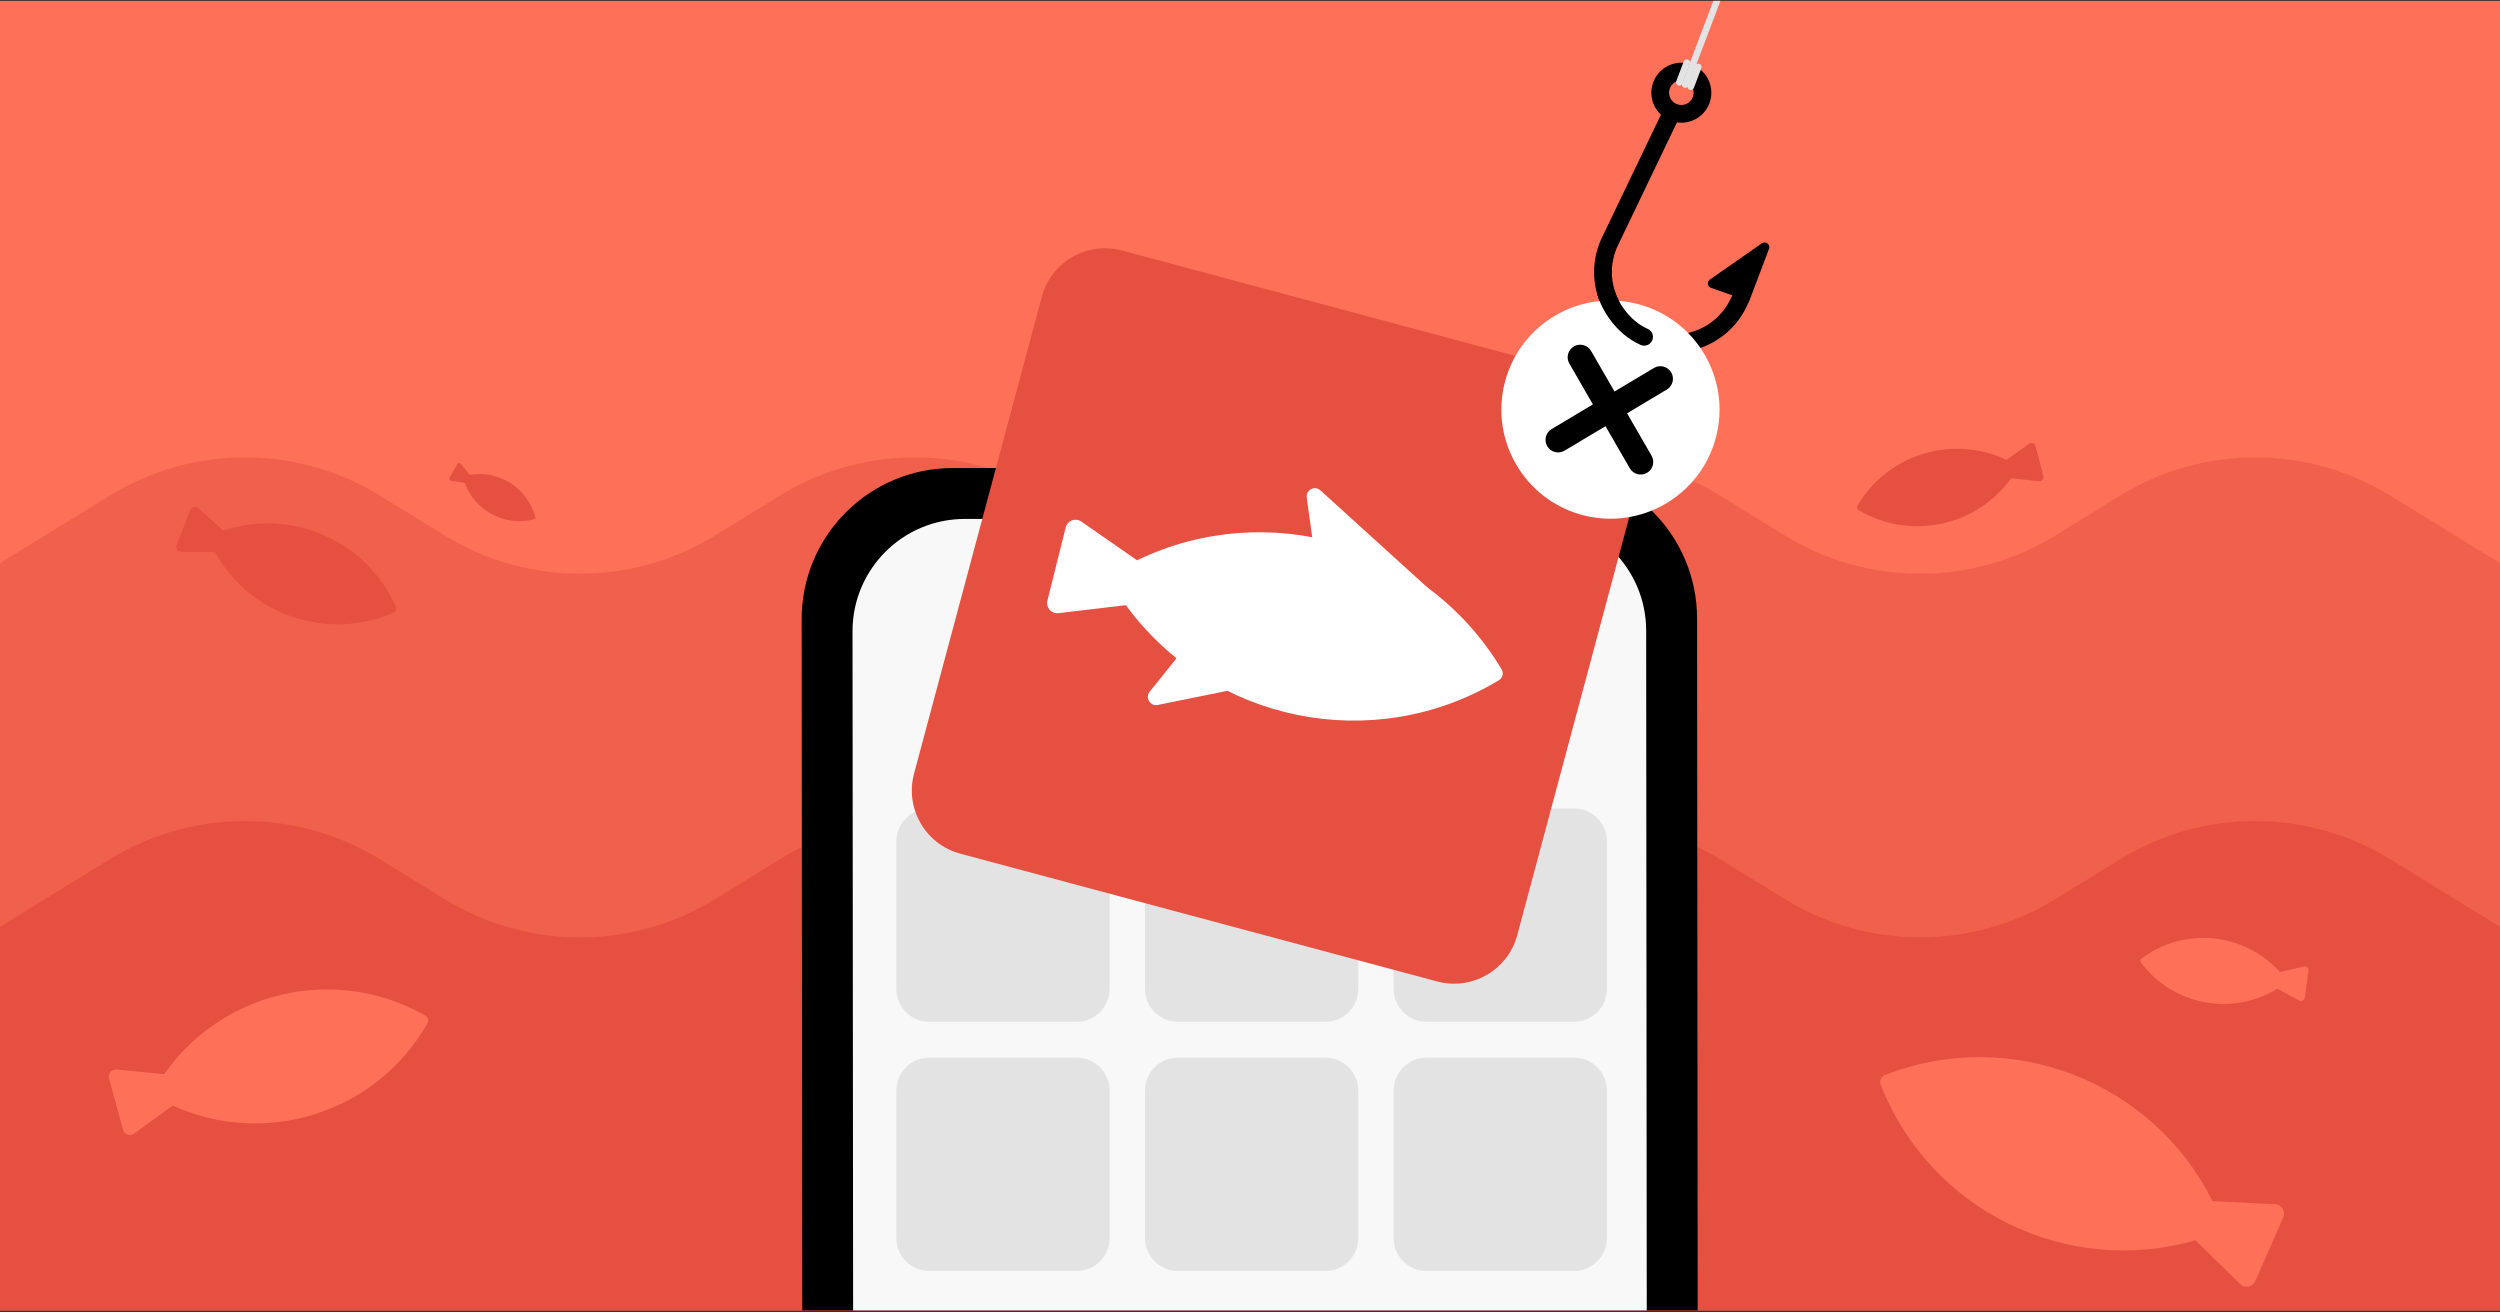 <svg fill="none" height="496" viewBox="0 0 945 496" width="945" xmlns="http://www.w3.org/2000/svg" xmlns:xlink="http://www.w3.org/1999/xlink"><rect x="0" y="0" width="945" height="496" fill="#333333" stroke="none"/><clipPath id="clip0_7364_658"><path d="M0 .322H945V495.322H0Z"/></clipPath><g clip-path="url(#clip0_7364_658)"><path d="M0 0H945V495H0Z" fill="#ff7059" transform="matrix(1 0 0 1 0 .322)"/><path clip-rule="evenodd" d="M635.118 43.705 611.607 92.691C605.975 104.425 610.922 118.502 622.655 124.134 634.389 129.766 648.467 124.819 654.099 113.085L655.145 110.905 661.203 113.813 660.157 115.993C652.919 131.072 634.827 137.43 619.748 130.192 604.668 122.955 598.311 104.863 605.549 89.783L629.06 40.797 635.118 43.705Z" fill="#000000" fill-rule="evenodd"/><path clip-rule="evenodd" d="M637.554 30.864C635.243 29.755 632.471 30.729 631.362 33.04 630.253 35.35 631.227 38.123 633.538 39.231 635.848 40.34 638.621 39.366 639.73 37.056 640.839 34.745 639.864 31.973 637.554 30.864ZM625.323 30.141C628.033 24.496 634.807 22.116 640.452 24.825 646.098 27.535 648.478 34.308 645.768 39.954 643.059 45.6 636.285 47.98 630.639 45.27 624.994 42.561 622.614 35.787 625.323 30.141Z" fill="#000000" fill-rule="evenodd"/><path clip-rule="evenodd" d="M697.394-127.516C698.042-127.271 698.368-126.547 698.123-125.899L638.175 32.401C637.929 33.049 637.205 33.375 636.557 33.13 635.91 32.885 635.583 32.161 635.829 31.513L695.777-126.787C696.022-127.435 696.746-127.761 697.394-127.516Z" fill="#e3e3e3" fill-rule="evenodd"/><path clip-rule="evenodd" d="M638.066 22.497C638.714 22.743 639.04 23.467 638.795 24.114L635.972 31.567C635.727 32.215 635.003 32.541 634.355 32.296 633.708 32.051 633.381 31.327 633.627 30.679L636.449 23.226C636.694 22.578 637.418 22.252 638.066 22.497Z" fill="#e3e3e3" fill-rule="evenodd"/><path clip-rule="evenodd" d="M642.39 24.135C643.038 24.38 643.364 25.104 643.119 25.752L640.296 33.205C640.051 33.852 639.327 34.179 638.679 33.933 638.031 33.688 637.705 32.964 637.95 32.316L640.773 24.864C641.018 24.216 641.742 23.89 642.39 24.135Z" fill="#e3e3e3" fill-rule="evenodd"/><path d="M668.684 94.075 661.201 113.835 646.785 108.834C645.4 108.353 645.144 106.506 646.346 105.667L665.98 91.968C667.427 90.958 669.309 92.424 668.684 94.075Z" fill="#000000"/><path d="M-34.103 607.767V233.851L41.475 187.342C72.796 168.067 112.3 168.067 143.621 187.342L168.126 202.422C199.446 221.696 238.95 221.696 270.271 202.422L294.776 187.342C326.097 168.067 365.601 168.067 396.922 187.342L421.427 202.422C452.748 221.696 492.252 221.696 523.573 202.422L548.078 187.342C579.399 168.067 618.903 168.067 650.224 187.342L674.729 202.422C706.05 221.696 745.554 221.696 776.874 202.422L801.38 187.342C832.7 168.067 872.204 168.067 903.525 187.342L979.103 233.851V607.767H-34.103Z" fill="#e55041" opacity=".5"/><path d="M-34.103 745.236V371.32L41.475 324.811C72.796 305.536 112.3 305.536 143.621 324.81L168.126 339.891C199.446 359.165 238.95 359.165 270.271 339.891L294.776 324.811C326.097 305.536 365.601 305.536 396.922 324.811L421.427 339.891C452.748 359.165 492.252 359.165 523.573 339.891L548.078 324.811C579.399 305.536 618.903 305.536 650.224 324.81L674.729 339.891C706.05 359.165 745.554 359.165 776.874 339.891L801.38 324.811C832.7 305.536 872.204 305.536 903.525 324.811L979.103 371.32V745.236H-34.103Z" fill="#e55041"/><path d="M584.343 176.726 360.074 176.922C328.538 176.95 302.994 202.538 303.022 234.075L303.504 785.805C303.532 817.342 329.119 842.885 360.656 842.857L584.925 842.662C616.462 842.634 642.006 817.046 641.978 785.509L641.496 233.779C641.468 202.242 615.88 176.699 584.343 176.726Z" fill="#000000"/><path d="M622.725 780.941 622.251 238.37 622.251 238.359C622.23 214.922 603.213 195.938 579.776 195.959L364.655 196.158C341.217 196.178 322.234 215.195 322.254 238.632L322.728 781.204C322.749 804.641 341.766 823.624 365.203 823.604L580.324 823.416C603.762 823.395 622.745 804.379 622.725 780.941Z" fill="#f8f8f8"/><path d="M512.788 218.513C512.791 222.269 509.749 225.317 505.993 225.32 502.237 225.323 499.189 222.281 499.186 218.525 499.183 214.769 502.225 211.722 505.981 211.718 509.737 211.715 512.785 214.757 512.788 218.513Z" fill="#000000"/><path d="M431.705 218.283C431.703 216.405 433.224 214.882 435.102 214.88L482.18 214.839C484.058 214.837 485.582 216.358 485.584 218.236V218.236C485.585 220.114 484.064 221.638 482.186 221.64L435.108 221.681C433.23 221.683 431.707 220.162 431.705 218.283V218.283Z" fill="#000000"/><path d="M338.81 318.06C338.81 311.187 344.381 305.615 351.255 305.615H406.991C413.864 305.615 419.436 311.187 419.436 318.06V373.796C419.436 380.669 413.864 386.241 406.991 386.241H351.255C344.381 386.241 338.81 380.669 338.81 373.796V318.06Z" fill="#e3e3e3"/><path d="M432.801 318.06C432.801 311.187 438.373 305.615 445.246 305.615H500.983C507.856 305.615 513.428 311.187 513.428 318.06V373.796C513.428 380.669 507.856 386.241 500.983 386.241H445.246C438.373 386.241 432.801 380.669 432.801 373.796V318.06Z" fill="#e3e3e3"/><path d="M338.81 412.244C338.81 405.371 344.381 399.799 351.255 399.799H406.991C413.864 399.799 419.436 405.371 419.436 412.244V467.98C419.436 474.854 413.864 480.425 406.991 480.425H351.255C344.381 480.425 338.81 474.854 338.81 467.98V412.244Z" fill="#e3e3e3"/><path d="M432.801 412.244C432.801 405.371 438.373 399.799 445.246 399.799H500.983C507.856 399.799 513.428 405.371 513.428 412.244V467.98C513.428 474.854 507.856 480.425 500.983 480.425H445.246C438.373 480.425 432.801 474.854 432.801 467.98V412.244Z" fill="#e3e3e3"/><path d="M526.793 318.06C526.793 311.187 532.365 305.615 539.238 305.615H594.975C601.848 305.615 607.419 311.187 607.419 318.06V373.796C607.419 380.669 601.848 386.241 594.975 386.241H539.238C532.365 386.241 526.793 380.669 526.793 373.796V318.06Z" fill="#e3e3e3"/><path d="M526.793 412.244C526.793 405.371 532.365 399.799 539.238 399.799H594.975C601.848 399.799 607.419 405.371 607.419 412.244V467.98C607.419 474.854 601.848 480.425 594.975 480.425H539.238C532.365 480.425 526.793 474.854 526.793 467.98V412.244Z" fill="#e3e3e3"/><path d="M393.808 112.171C397.342 98.982 410.899 91.155 424.088 94.689L604.329 142.985C617.518 146.519 625.345 160.075 621.811 173.264L573.515 353.505C569.981 366.694 556.425 374.521 543.236 370.987L362.995 322.692C349.806 319.158 341.979 305.601 345.513 292.412L393.808 112.171Z" fill="#e55041"/><path d="M648.575 165.512C642.682 187.506 620.074 200.559 598.079 194.666 576.084 188.772 563.032 166.164 568.925 144.169 574.819 122.175 597.427 109.122 619.421 115.015 641.416 120.909 654.469 143.517 648.575 165.512Z" fill="#ffffff"/><g clip-rule="evenodd" fill-rule="evenodd"><path d="M601.44 132.675C600.128 130.402 597.221 129.623 594.948 130.935 592.675 132.247 591.897 135.154 593.209 137.427L602.123 152.867 586.523 162.186C584.27 163.532 583.535 166.45 584.881 168.704 586.227 170.957 589.145 171.692 591.398 170.346L606.876 161.099 616.06 177.007C617.373 179.28 620.279 180.058 622.552 178.746 624.825 177.434 625.604 174.527 624.292 172.254L615.036 156.224 630.059 147.249C632.313 145.903 633.048 142.985 631.702 140.732 630.356 138.478 627.438 137.743 625.185 139.089L610.284 147.991 601.44 132.675Z" fill="#000000"/><path d="M608.854 121.155C606.234 117.683 604.526 114.028 603.925 111.433L610.377 109.938C610.723 111.434 611.944 114.255 614.141 117.165 616.31 120.04 619.243 122.748 622.833 124.315 624.509 125.047 625.275 126.999 624.543 128.675 623.811 130.351 621.859 131.117 620.183 130.385 615.274 128.241 611.502 124.662 608.854 121.155Z" fill="#000000"/><path d="M829.882 468.797 846.773 485.381C848.543 487.119 851.505 486.547 852.501 484.276L863.067 460.177C864.063 457.905 862.476 455.339 859.999 455.215L836.358 454.028C813.886 408.959 760.321 387.685 712.497 406.355 711.05 406.92 710.335 408.551 710.9 409.998 729.57 457.821 781.508 482.805 829.882 468.797Z" fill="#ff7059"/><path d="M860.888 373.716 869.087 378.256C869.946 378.731 871.015 378.2 871.155 377.228L872.635 366.916C872.775 365.944 871.898 365.133 870.94 365.348L861.795 367.397C848.453 352.581 825.766 350.134 809.498 362.318 809.005 362.686 808.905 363.384 809.274 363.876 821.457 380.145 843.916 384.179 860.888 373.716Z" fill="#ff7059"/><path d="M65.286 417.896 50.697 428.516C49.168 429.628 46.998 428.867 46.501 427.042L41.224 407.69C40.726 405.865 42.209 404.108 44.091 404.29L62.051 406.035C84.029 374.557 126.798 364.495 160.777 383.914 161.805 384.501 162.162 385.811 161.575 386.839 142.156 420.819 100.2 433.859 65.286 417.896Z" fill="#ff7059"/><path d="M425.575 228.748 400.105 231.778C397.435 232.096 395.275 229.644 395.926 227.036L402.831 199.371C403.482 196.763 406.542 195.614 408.749 197.148L429.808 211.793C478.936 188.035 538.962 205.28 567.601 252.973 568.468 254.416 568 256.289 566.557 257.155 518.864 285.795 457.775 272.807 425.575 228.748Z" fill="#ffffff"/><path d="M81.257 208.68 68.522 208.576C67.188 208.565 66.277 207.222 66.761 205.978L71.896 192.785C72.38 191.541 73.959 191.167 74.95 192.061L84.404 200.594C110.091 191.971 138.575 204.227 149.692 229.513 150.028 230.278 149.681 231.171 148.916 231.507 123.63 242.624 94.356 232.399 81.257 208.68Z" fill="#e55041"/><path d="M175.705 182.564 170.499 181.7C169.954 181.61 169.668 181.001 169.946 180.523L172.898 175.454C173.176 174.976 173.847 174.925 174.195 175.355L177.515 179.457C188.585 177.583 199.454 184.436 202.375 195.502 202.463 195.837 202.263 196.18 201.928 196.269 190.862 199.189 179.538 193.117 175.705 182.564Z" fill="#e55041"/><path d="M760.24 180.761 770.687 181.922C771.781 182.044 772.659 181.032 772.384 179.965L769.467 168.651C769.192 167.584 767.934 167.123 767.035 167.759L758.452 173.826C738.245 164.246 713.703 171.502 702.118 191.136 701.767 191.73 701.965 192.496 702.559 192.847 722.193 204.432 747.184 198.917 760.24 180.761Z" fill="#e55041"/></g><path d="M437.631 266.472 470.296 259.848V244.359H448.293L434.579 261.468C432.757 263.742 434.774 267.051 437.631 266.472Z" fill="#ffffff"/><path d="M499.115 185.363 539.876 222.35 527.853 242.551 499.155 225.472 493.934 188.102C493.531 185.216 496.957 183.404 499.115 185.363Z" fill="#ffffff"/></g></svg>